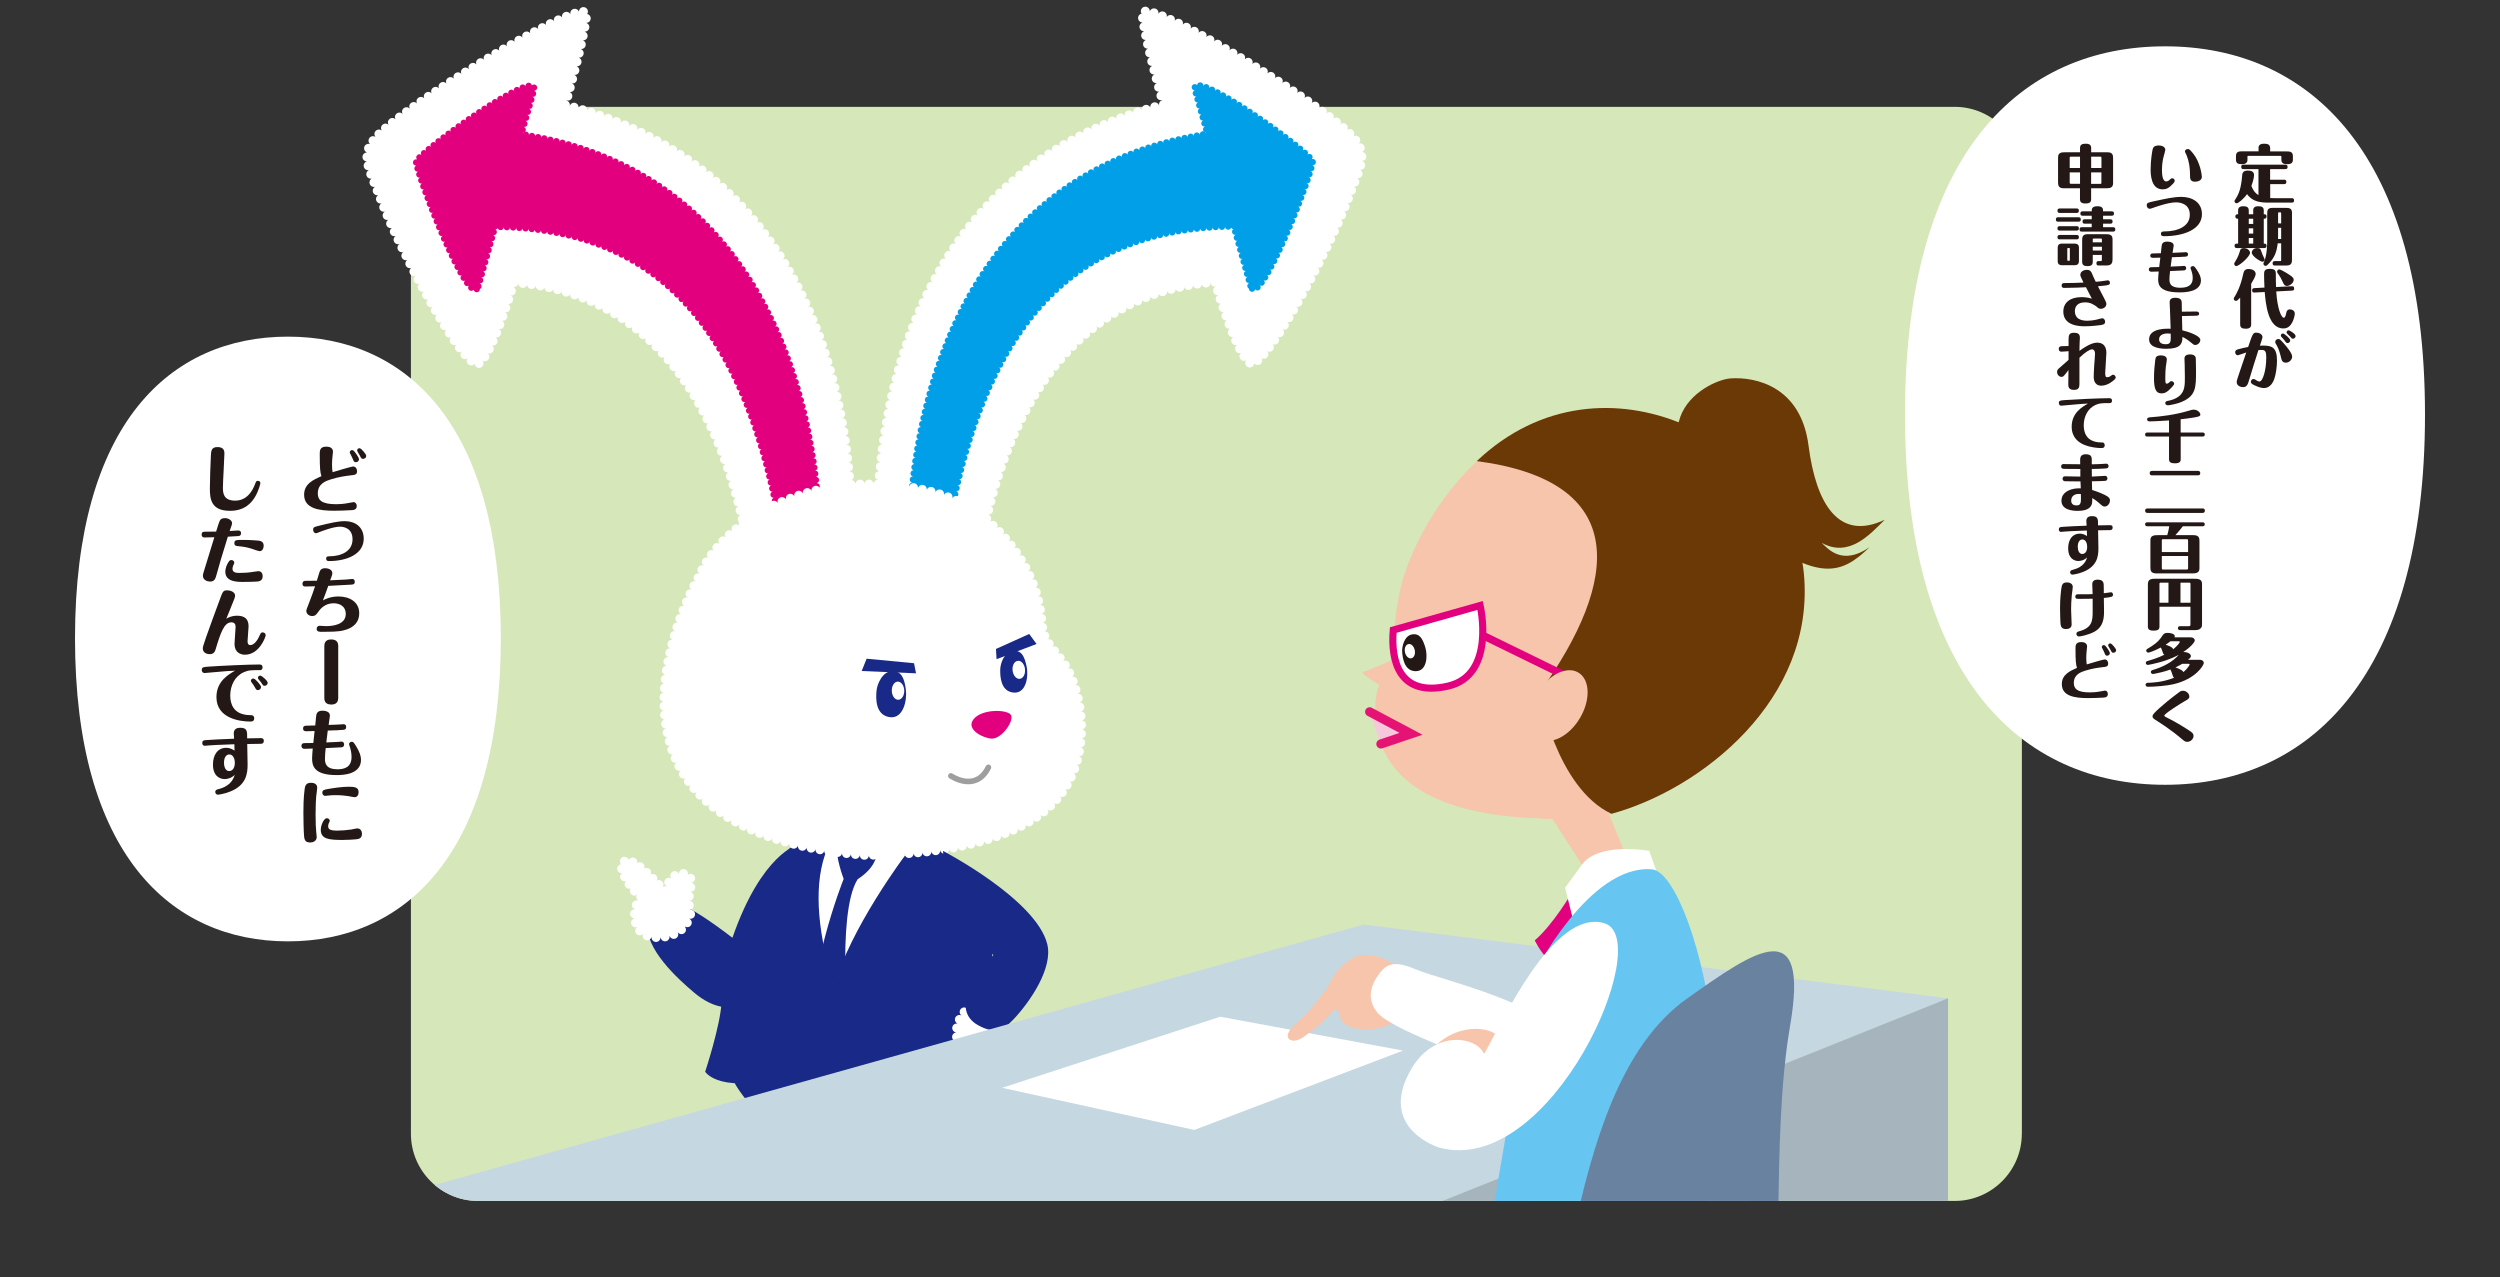 <?xml version="1.0" encoding="utf-8"?>
<!-- Generator: Adobe Illustrator 27.5.0, SVG Export Plug-In . SVG Version: 6.00 Build 0)  -->
<svg version="1.1" id="レイヤー_1" xmlns="http://www.w3.org/2000/svg" xmlns:xlink="http://www.w3.org/1999/xlink" x="0px"
	 y="0px" width="552px" height="282px" viewBox="0 0 552 282" style="enable-background:new 0 0 552 282;" xml:space="preserve">
<rect x="0" y="0" width="552" height="282" fill="#333333" stroke="none"/>
<style type="text/css">
	.st0{fill:#D6E7B9;}
	.st1{fill:#FFFFFF;}
	.st2{clip-path:url(#SVGID_00000080172278736461455140000017109930408488375739_);}
	.st3{fill:none;stroke:#FFFFFF;stroke-width:1.974;stroke-linecap:round;stroke-linejoin:round;}
	.st4{fill:none;stroke:#FFFFFF;stroke-width:1.974;stroke-linecap:round;stroke-linejoin:round;stroke-dasharray:0,1.957;}
	.st5{fill:none;stroke:#FFFFFF;stroke-width:1.974;stroke-linecap:round;stroke-linejoin:round;stroke-dasharray:0,1.961;}
	.st6{fill:none;stroke:#FFFFFF;stroke-width:1.974;stroke-linecap:round;stroke-linejoin:round;stroke-dasharray:0,1.98;}
	.st7{fill:none;stroke:#FFFFFF;stroke-width:1.986;stroke-linecap:round;stroke-linejoin:round;stroke-dasharray:0,1.972;}
	.st8{fill:#3E3A39;}
	.st9{fill:#182987;}
	.st10{fill:#FFFFFF;stroke:#182987;stroke-width:0.364;stroke-miterlimit:10;}
	.st11{clip-path:url(#SVGID_00000171708618804739718250000011074793310995765418_);fill:#182987;}
	.st12{fill:none;stroke:#FFFFFF;stroke-width:1.974;stroke-linecap:round;stroke-linejoin:round;stroke-dasharray:0,1.917;}
	.st13{fill:none;stroke:#FFFFFF;stroke-width:1.974;stroke-linecap:round;stroke-linejoin:round;stroke-dasharray:0,2.009;}
	.st14{fill:#009FE8;}
	
		.st15{fill:none;stroke:#009FE8;stroke-width:1.381;stroke-linecap:round;stroke-linejoin:round;stroke-miterlimit:10;stroke-dasharray:0,1.381;}
	.st16{fill:none;stroke:#FFFFFF;stroke-width:1.974;stroke-linecap:round;stroke-linejoin:round;stroke-dasharray:0,1.98;}
	.st17{fill:#E3007F;}
	
		.st18{fill:none;stroke:#E3007F;stroke-width:1.381;stroke-linecap:round;stroke-linejoin:round;stroke-miterlimit:10;stroke-dasharray:0,1.381;}
	.st19{fill:none;stroke:#FFFFFF;stroke-width:1.974;stroke-linecap:round;stroke-linejoin:round;stroke-dasharray:0,1.98;}
	.st20{fill:none;stroke:#FFFFFF;stroke-width:1.974;stroke-linecap:round;stroke-linejoin:round;stroke-dasharray:0,1.974;}
	.st21{fill:none;stroke:#9E9E9F;stroke-width:1.241;stroke-linecap:round;stroke-linejoin:round;stroke-miterlimit:10;}
	.st22{clip-path:url(#SVGID_00000039128364167134226040000013362133985339640976_);}
	.st23{fill:#C5D7E0;}
	.st24{fill:#F7C5AB;}
	.st25{fill:#A6B5BD;}
	.st26{fill:#6A3906;}
	.st27{fill:#FFFFFF;stroke:#E3007F;stroke-width:1.565;stroke-miterlimit:10;}
	.st28{fill:#231815;}
	.st29{fill:#F6C8DD;stroke:#E51373;stroke-width:2.016;stroke-linecap:round;stroke-miterlimit:10;}
	.st30{fill:none;stroke:#E3007F;stroke-width:1.68;stroke-miterlimit:10;}
	.st31{fill:#66C6F1;}
	.st32{fill:#6982A0;}
</style>
<g>
	<path class="st0" d="M446.42,250.34c0,8.16-6.67,14.83-14.83,14.83H105.56c-8.16,0-14.83-6.67-14.83-14.83V38.42
		c0-8.15,6.67-14.83,14.83-14.83h326.04c8.16,0,14.83,6.67,14.83,14.83V250.34z"/>
	<path class="st1" d="M110.58,140.93c0,47.49-21.05,66.92-47.01,66.92c-25.96,0-47.01-19.43-47.01-66.92s21.05-66.6,47.01-66.6
		C89.54,74.33,110.58,93.44,110.58,140.93z"/>
	<g>
		<defs>
			<rect id="SVGID_1_" x="48.64" y="-14.14" width="256.87" height="278.31"/>
		</defs>
		<clipPath id="SVGID_00000160906984446249538070000003036650579516322180_">
			<use xlink:href="#SVGID_1_"  style="overflow:visible;"/>
		</clipPath>
		<g style="clip-path:url(#SVGID_00000160906984446249538070000003036650579516322180_);">
			<g>
				<path class="st1" d="M214.48,141.63c0,0-0.55-75.33,53.77-79.34c0,0,4.6,15.84,7.72,17.88c3.12,2.04,17.38-24.76,21.49-35.67
					c3.3-8.76,5.44-10.85-0.43-15.96c-10.47-9.11-44.91-29.74-44.83-25.53c0.08,4.21,4.68,20.04,4.68,20.04
					c-76.92,19.75-62.2,113.56-62.2,113.56"/>
				<g>
					<line class="st3" x1="214.48" y1="141.63" x2="214.48" y2="141.63"/>
					<path class="st4" d="M214.51,139.68c0.36-11.77,4.57-72.93,52.75-77.3"/>
					<line class="st3" x1="268.25" y1="62.3" x2="268.25" y2="62.3"/>
					<path class="st5" d="M268.82,64.17c1.33,4.25,4.7,14.4,7.15,16.01c3.12,2.04,17.38-24.76,21.49-35.67
						c3.3-8.76,5.44-10.85-0.43-15.96c-10.47-9.11-44.91-29.74-44.83-25.53c0.07,3.59,3.43,15.64,4.41,19.1"/>
					<line class="st3" x1="256.89" y1="23.07" x2="256.89" y2="23.07"/>
					<path class="st6" d="M254.97,23.58c-70.24,19.54-61.72,102.15-60.43,112.07"/>
					<line class="st3" x1="194.68" y1="136.63" x2="194.68" y2="136.63"/>
				</g>
			</g>
			<g>
				<path class="st1" d="M217.75,243.92c0.05,2.99-2.83,5.45-6.42,5.51c-3.59,0.06-6.55-2.32-6.59-5.3
					c-0.04-2.98,2.83-5.45,6.42-5.5C214.75,238.56,217.7,240.94,217.75,243.92z"/>
				<path class="st7" d="M217.75,243.92c0.05,2.99-2.83,5.45-6.42,5.51c-3.59,0.06-6.55-2.32-6.59-5.3
					c-0.04-2.98,2.83-5.45,6.42-5.5C214.75,238.56,217.7,240.94,217.75,243.92z"/>
			</g>
			<path class="st8" d="M183.79,264.63l4.43,1.4c0,0,0.97,3.35,0,3.96c-0.97,0.62-5.5,0.38-6.06,0c-0.56-0.37,0-1.17,0-1.17
				s-1.22,0.98-3.5,1.41c-2.27,0.43-7.13,0.12-8.39,0c-2.7-0.37-5.92-2.92-3.13-6.83c2.48-3.47,7.39-1.06,10.45,1.59
				c1.4,1.21,3.81,0.91,3.81,0.91L183.79,264.63z"/>
			<path class="st8" d="M195.18,264.63l-4.43,1.4c0,0-0.97,3.35,0,3.96c0.97,0.62,5.5,0.38,6.06,0c0.56-0.37,0-1.17,0-1.17
				s1.22,0.98,3.5,1.41c2.28,0.43,7.13,0.12,8.39,0c2.69-0.37,5.92-2.92,3.13-6.83c-2.48-3.47-7.39-1.06-10.45,1.59
				c-1.4,1.21-3.81,0.91-3.81,0.91L195.18,264.63z"/>
			<path class="st9" d="M161.41,236.53c0,0-1.49,2.75,13.28,16.88c5.12,5.83,5.12,11.86,5.88,12.54c0.54,0.49,7,0.62,7.68,0
				c0.68-0.62,0.92-9.21,0.89-11.32c0.45,0.21,1.09,0.12,1.45,0.03c-0.16,1.8-0.71,10.18,0,11.11c0.71,0.93,6.83,0.56,7.4,0
				c0.57-0.56,1.38-9.74,7.4-13.84c3.32-2.53,12.52-10.43,13.17-16.64L161.41,236.53z"/>
			<path class="st9" d="M174.27,187.41c0,0-13.03,15.15-14.94,33.73c-0.22,5.21-3.63,15.5-3.63,15.5s3.35,5.46,19.21,0.45
				c14.22,6.1,37.44,6.22,49.33,0c-3.28-7.2-4.4-12.59-4.65-17.34c-0.41-7.98,0.35-22.39-13.24-33.54
				C190.2,172.94,174.27,187.41,174.27,187.41z"/>
			<path class="st10" d="M200.18,188.72c0,0-12.42,16.43-15.98,29.53c-3.69-11.3-4.81-21.81-2.26-29.45
				C184.48,181.16,200.18,188.72,200.18,188.72z"/>
			<g>
				<defs>
					<path id="SVGID_00000142134393424917120570000011146038350875305636_" d="M200.18,188.72c0,0-12.42,16.43-15.98,29.53
						c-3.69-11.3-4.81-21.81-2.26-29.45C184.48,181.16,200.18,188.72,200.18,188.72z"/>
				</defs>
				<clipPath id="SVGID_00000116936459863810736600000006332989607620013472_">
					<use xlink:href="#SVGID_00000142134393424917120570000011146038350875305636_"  style="overflow:visible;"/>
				</clipPath>
				<path style="clip-path:url(#SVGID_00000116936459863810736600000006332989607620013472_);fill:#182987;" d="M184.95,186.85
					c-0.67,1.88,1.33,7.22,1.33,7.22s-8.97,22.35-6.65,37.42c2.01,4.82,2.01,4.82,2.01,4.82l5.92-6.48c0,0-3.03-28.01,1.8-35.68
					c5.45-3.59,4.06-7.08,4.06-7.08L184.95,186.85z"/>
			</g>
			<path class="st9" d="M176.18,186.48c0,0-8,1.96-14.46,20.58c-4.94-3.78-9.16-6.59-11.52-7.28c-2.84-0.83-6.71-0.34-7.22,4.09
				c-0.65,5.6,6.66,12.26,10.36,15.36c8.38,7.02,14.19,0.34,14.19,0.34L176.18,186.48z"/>
			<g>
				<path class="st1" d="M152.51,201.77c0,0-0.74-2.72-0.1-5.29c0.65-2.57-0.05-3.8-2.18-3.57c-2.14,0.23-2.93,2.52-3.37,3.76
					c-3.64-3.55-7.02-7.56-9.1-6.46c-2.08,1.1,2,6.84,3.7,7.85c-2.11,2.51-2.39,8.96,3.62,8.96
					C151.84,207.01,152.51,201.77,152.51,201.77z"/>
				<g>
					<line class="st3" x1="146.86" y1="196.67" x2="146.86" y2="196.67"/>
					<path class="st12" d="M145.5,195.31c-3.11-3.13-5.91-6.07-7.73-5.1c-1.81,0.96,1.06,5.45,2.95,7.25"/>
					<line class="st3" x1="141.47" y1="198.06" x2="141.47" y2="198.06"/>
					<path class="st13" d="M140.5,199.81c-1.03,2.94-0.31,7.2,4.58,7.2c6.75,0,7.42-5.25,7.42-5.25s-0.74-2.72-0.1-5.29
						c0.65-2.57-0.05-3.8-2.18-3.57c-1.67,0.18-2.51,1.61-3.01,2.82"/>
				</g>
			</g>
			<g>
				<g>
					<g>
						<g>
							<path class="st14" d="M200.75,121.05c0,0-3.34-79.77,64.33-91.27c24.65-6.18,23.18,19.91,6.6,20.23
								c-32.61,0.63-54.94,18.83-62.97,70.96c0,0-2.9,4.16-5.01,3.48C201.73,123.89,200.75,121.05,200.75,121.05z"/>
							<path class="st15" d="M200.75,121.05c0,0-3.34-79.77,64.33-91.27c24.65-6.18,23.18,19.91,6.6,20.23
								c-32.61,0.63-54.94,18.83-62.97,70.96c0,0-2.9,4.16-5.01,3.48C201.73,123.89,200.75,121.05,200.75,121.05z"/>
						</g>
						<g>
							<path class="st14" d="M276.09,63.12c0,0-8.5-30.26-12.23-43.11c-1.79-6.17,25.79,13.77,26.01,15.62
								C290.08,37.47,278.06,69.18,276.09,63.12z"/>
							<path class="st15" d="M276.09,63.12c0,0-8.5-30.26-12.23-43.11c-1.79-6.17,25.79,13.77,26.01,15.62
								C290.08,37.47,278.06,69.18,276.09,63.12z"/>
						</g>
					</g>
				</g>
			</g>
			<g>
				<path class="st1" d="M167.24,141.73c0,0,0.55-75.33-53.77-79.34c0,0-4.6,15.84-7.72,17.88c-3.12,2.04-17.38-24.76-21.49-35.67
					c-3.3-8.75-5.44-10.85,0.43-15.96c10.47-9.11,44.91-29.74,44.83-25.53c-0.08,4.21-4.68,20.04-4.68,20.04
					c76.92,19.75,62.2,113.56,62.2,113.56"/>
				<g>
					<line class="st3" x1="167.24" y1="141.73" x2="167.24" y2="141.73"/>
					<path class="st4" d="M167.21,139.78c-0.36-11.77-4.57-72.93-52.75-77.31"/>
					<line class="st3" x1="113.48" y1="62.39" x2="113.48" y2="62.39"/>
					<path class="st5" d="M112.91,64.26c-1.33,4.25-4.7,14.4-7.16,16.01c-3.12,2.04-17.38-24.76-21.49-35.67
						c-3.3-8.75-5.44-10.85,0.43-15.96c10.47-9.11,44.91-29.74,44.83-25.53c-0.07,3.59-3.43,15.64-4.41,19.1"/>
					<line class="st3" x1="124.84" y1="23.16" x2="124.84" y2="23.16"/>
					<path class="st16" d="M126.75,23.67c70.24,19.54,61.71,102.15,60.43,112.07"/>
					<line class="st3" x1="187.04" y1="136.72" x2="187.04" y2="136.72"/>
				</g>
			</g>
			<g>
				<g>
					<g>
						<g>
							<path class="st17" d="M180.98,121.14c0,0,3.34-79.77-64.34-91.27c-24.65-6.18-23.18,19.91-6.6,20.23
								c32.61,0.63,54.94,18.82,62.97,70.96c0,0,2.89,4.17,5.01,3.48C180,123.98,180.98,121.14,180.98,121.14z"/>
							<path class="st18" d="M180.98,121.14c0,0,3.34-79.77-64.34-91.27c-24.65-6.18-23.18,19.91-6.6,20.23
								c32.61,0.63,54.94,18.82,62.97,70.96c0,0,2.89,4.17,5.01,3.48C180,123.98,180.98,121.14,180.98,121.14z"/>
						</g>
						<g>
							<path class="st17" d="M105.64,63.21c0,0,8.5-30.26,12.23-43.12c1.79-6.17-25.79,13.77-26.01,15.62
								C91.64,37.56,103.67,69.27,105.64,63.21z"/>
							<path class="st18" d="M105.64,63.21c0,0,8.5-30.26,12.23-43.12c1.79-6.17-25.79,13.77-26.01,15.62
								C91.64,37.56,103.67,69.27,105.64,63.21z"/>
						</g>
					</g>
				</g>
			</g>
			<g>
				<path class="st1" d="M216.74,222.06c0,0,7.54,3.22,1.04,6.43c0,0,3.72-1.27,4.04,0.55c0.46,2.63-3.28,6.88-8.99,2.59
					C208.59,228.45,213.21,220.32,216.74,222.06z"/>
				<g>
					<line class="st3" x1="217.78" y1="228.49" x2="217.78" y2="228.49"/>
					<path class="st19" d="M219.72,228.08c0.96-0.08,1.94,0.06,2.1,0.96c0.46,2.63-3.28,6.88-8.99,2.59
						c-4.24-3.19,0.38-11.31,3.91-9.57c0,0,6.81,2.9,1.91,5.95"/>
				</g>
			</g>
			<g>
				<path class="st1" d="M190.86,188.84c20.56,0,33.66-4.41,40.26-10.09c11.12-9.55,8.1-26.33,3.77-32.39
					c-2.33-3.26-3.72-4.32-4.42-6.56c-0.8-2.59,0.15-8.9-6.14-18.01c-8.76-12.26-20.02-14.92-33.47-14.92
					c-13.45,0-31.16,7.35-36.68,20.64C154.17,127.53,121.85,183.5,190.86,188.84z"/>
				<path class="st20" d="M190.86,188.84c20.56,0,33.66-4.41,40.26-10.09c11.12-9.55,8.1-26.33,3.77-32.39
					c-2.33-3.26-3.72-4.32-4.42-6.56c-0.8-2.59,0.15-8.9-6.14-18.01c-8.76-12.26-20.02-14.92-33.47-14.92
					c-13.45,0-31.16,7.35-36.68,20.64C154.17,127.53,121.85,183.5,190.86,188.84z"/>
			</g>
			<path class="st17" d="M219.03,163.09c-1.67,0-5.9-1.92-4.09-4.26c1.8-2.35,7.46-2.22,8.26-0.98
				C224,159.08,221.27,163.08,219.03,163.09z"/>
			<path class="st9" d="M200.01,152.22c-0.34-2.39-0.9-4.05-3.01-4.03c-2.12,0.01-3.34,2.82-3.47,4.36
				c-0.13,1.54-0.32,5.22,2.8,5.78C199.44,158.88,200.34,154.61,200.01,152.22z"/>
			<path class="st1" d="M199.66,152.46c0.03,1.11-0.55,2.02-1.31,2.05c-0.76,0.03-1.41-0.85-1.44-1.96
				c-0.04-1.11,0.55-2.02,1.31-2.05C198.98,150.48,199.62,151.35,199.66,152.46z"/>
			<path class="st9" d="M226.68,147.16c-0.46-2.15-1.07-3.61-2.98-3.46c-1.92,0.15-2.84,2.77-2.85,4.17
				c-0.02,1.4,0.05,4.75,2.9,5.05C226.6,153.22,227.14,149.3,226.68,147.16z"/>
			<path class="st1" d="M226.32,147.75c0.12,1.1-0.4,2.06-1.16,2.14c-0.76,0.08-1.46-0.75-1.58-1.85c-0.12-1.1,0.4-2.05,1.16-2.13
				C225.5,145.82,226.21,146.65,226.32,147.75z"/>
			<path class="st21" d="M209.96,171.32c0,0,5.47,3.78,8.28-1.89"/>
			<polygon class="st9" points="191.35,145.44 190.26,148.16 202.26,148.67 201.82,146.44 			"/>
			<polygon class="st9" points="227.25,139.98 228.87,142.19 220.04,145.55 219.91,143.29 			"/>
			<path class="st9" d="M208.21,187.88c0,0,20.53,10.68,23.02,20.57c1.31,5.23-3.69,12.64-7.5,16.68c-2.42,2.57-4.43,3.06-7.71,1.27
				c-3.08-1.67-3.49-4.65-1.84-7.73c2.12-3.95,5.16-7.8,5.16-7.8l-9.7-7.82L208.21,187.88z"/>
		</g>
	</g>
	<path class="st1" d="M535.44,91.56c0,58-25.7,81.72-57.41,81.72c-31.71,0-57.41-23.72-57.41-81.72c0-58,25.7-81.33,57.41-81.33
		C509.73,10.22,535.44,33.56,535.44,91.56z"/>
	<g>
		<defs>
			<path id="SVGID_00000114772046229986325060000015877509010809387188_" d="M446.42,250.34c0,8.16-6.67,14.83-14.83,14.83H105.56
				c-8.16,0-14.83-6.67-14.83-14.83V38.42c0-8.15,6.67-14.83,14.83-14.83h326.04c8.16,0,14.83,6.67,14.83,14.83V250.34z"/>
		</defs>
		<clipPath id="SVGID_00000057865958762745400360000016012039891830744462_">
			<use xlink:href="#SVGID_00000114772046229986325060000015877509010809387188_"  style="overflow:visible;"/>
		</clipPath>
		<g style="clip-path:url(#SVGID_00000057865958762745400360000016012039891830744462_);">
			<polygon class="st23" points="301.1,204.13 54.38,273.31 250.24,292.52 430.12,220.43 			"/>
			<polygon class="st1" points="269.42,224.49 221.27,240.19 263.7,249.49 309.8,231.97 			"/>
			<path class="st24" d="M310.3,214.87c0,0-6.83-6.58-12.25-2.92c-4.39,2.96-7.29,8.76-2.53,11.38c0.52,0.29-0.24,2.29,2.19,3.25
				c3.7,1.45,7.53,0.61,11.24-1.35L310.3,214.87z"/>
			<path class="st24" d="M294.16,216.52c0,0-4.06,6.1-7.89,9.36c-3.83,3.26-1.21,4.89,1.28,3.26c2.48-1.63,7.55-5.7,9.31-9.36
				C298.61,216.11,294.16,216.52,294.16,216.52z"/>
			<path class="st1" d="M355.15,200.81c0,0-15.69,13.08-20.49,20.92c-10.03-4.31-18.08-6.01-22.45-7.85
				c-4.87-2.05-6.36-0.54-7.48,0.87c-3.92,4.94-1.45,8.5,0.73,10.03c6.14,4.3,25.28,10.9,25.28,10.9l22.67-15.26L355.15,200.81z"/>
			<path class="st24" d="M329.99,228.2c-2.4-1.77-11.8-2.49-17.06,8.33c-5.26,10.83,1.56,13.7,1.56,13.7s18.79-1.99,18.99-10.35
				C333.67,231.53,332.39,229.97,329.99,228.2z"/>
			<polygon class="st25" points="430.12,227.7 250.24,299.8 250.24,292.52 430.12,220.43 			"/>
			<polygon class="st25" points="430.12,279.71 385.95,279.71 385.95,243.67 430.12,220.43 			"/>
			<path class="st26" d="M382.12,83.55c5.52-0.37,15.51,1.74,17.2,14.82c1.69,13.08,6.74,21.17,16.83,16.39
				c-3.26,3.23-7.86,8.46-13.92,5.1c1.33,1.25,4.48,5.18,10.57,0.96c-6.19,5.97-11.14,7.9-26.71-3.86
				C356.67,94.74,376.6,83.92,382.12,83.55z"/>
			<path class="st24" d="M309.2,130.08c3.35-15.25,24.84-51.16,61.14-36.11c13.87,5.75,21.67,15.61,25.17,24.74
				c7.93,20.69-8.41,44.08-22.54,53.22c-20.36,13.17-42.72,10.41-53.32,0.51C308.06,161.63,305.85,145.33,309.2,130.08z"/>
			<path class="st24" d="M310.35,145.9c0,0-5.92,2.7-6.52,7.94c-0.77,6.74-1.06,27.59,41.7,26.9c32.74-0.53,23.47-23.98,23.47-23.98
				L310.35,145.9z"/>
			<path class="st24" d="M308.75,145.1c0,0-6.6,3.05-7.79,3.25c-1.19,0.2,7.23,5.17,7.23,5.17L308.75,145.1z"/>
			<g>
				<path class="st27" d="M307.63,139.11l19.18-5.42c0,0,3.62,15.36-7.11,17.81C308.97,153.94,307.04,145.97,307.63,139.11z"/>
				<path class="st28" d="M314.69,142.88c-0.58-1.86-1.24-3.09-2.92-2.8c-1.68,0.29-2.27,2.67-2.17,3.91
					c0.1,1.23,0.43,4.18,2.97,4.21C315.12,148.22,315.28,144.73,314.69,142.88z"/>
				<path class="st1" d="M312.38,143.57c0.18,0.87-0.17,1.67-0.77,1.79c-0.6,0.11-1.22-0.49-1.4-1.36
					c-0.17-0.87,0.17-1.67,0.77-1.79C311.58,142.08,312.21,142.7,312.38,143.57z"/>
			</g>
			<polyline class="st29" points="302.42,157.17 311.55,162.03 304.9,164.27 			"/>
			<path class="st26" d="M339.93,152.92c0,0,3.64,20.96,15.87,26.77c19.59-5.31,45.16-25.12,42.49-53.1
				c-2.68-27.98-44.06-51.49-72.22-24.78C359.88,106.25,357.77,128.02,339.93,152.92z"/>
			<line class="st30" x1="327.25" y1="140.22" x2="346.87" y2="149.81"/>
			<path class="st24" d="M348.84,158.57c-2.39,4.02-6.43,6.04-9.01,4.5c-2.58-1.54-2.73-6.05-0.34-10.07
				c2.39-4.02,6.43-6.04,9.01-4.5C351.09,150.04,351.24,154.55,348.84,158.57z"/>
			<polygon class="st24" points="340.58,177.38 349.29,190.92 359.44,189.95 355.09,179.31 			"/>
			<path class="st17" d="M347.01,197.18c0,0-4.07,6.97-8.14,10.46c1.74,3.49,3.78,4.94,3.78,4.94l5.81-12.5L347.01,197.18z"/>
			<path class="st1" d="M364.16,187.88c0,0-11.15-2.06-14.87,3.04c-3.72,5.1-3.72,5.1-3.72,5.1l2.33,9.3l19.76-7.56L364.16,187.88z"
				/>
			<path class="st31" d="M338.59,215.2c0,0,12.2-24.41,26.15-23.25c9.92,0.83,26.73,68.58,0,98.8
				c-26.73,30.22-38.94-1.16-38.94-1.16L338.59,215.2z"/>
			<path class="st32" d="M307.2,301.5c0,0,35.74-8.72,40.1-28.77c4.36-20.05,10.46-41.85,25.28-52.31
				c14.82-10.46,27.03-19.18,22.67,6.1c-4.36,25.28-0.87,61.03-5.23,71.49C385.66,308.48,307.2,301.5,307.2,301.5z"/>
			<path class="st1" d="M327.69,232.7c3.71-6.32,15.26-32.33,26.59-28.84c11.33,3.49-11.68,56.07-36.47,49.55
				c0,0-14.05-4.29-6.07-17.58C316.79,227.4,325.95,228.78,327.69,232.7z"/>
		</g>
	</g>
	<g>
		<path class="st28" d="M504.33,39.67c0.3,0,0.5,0.11,0.5,0.47c0,0.36-0.15,0.51-0.5,0.51h-3.07v3.08c0.32,0.03,0.48,0.03,0.99,0.03
			h3.78c0.3,0,0.5,0.11,0.5,0.48c0,0.36-0.15,0.5-0.5,0.5h-5.07c-1.77,0-3.59-0.15-4.81-1.88c-0.77,1.1-1.97,2.03-2.28,2.03
			c-0.26,0-0.5-0.21-0.5-0.48c0-0.12,0.12-0.29,0.26-0.51c0.69-1.04,1.21-2.29,1.44-5.16c0.03-0.37,0.08-1.08,1.24-1.08
			c0.79,0,1.38,0.23,1.38,1.01c0,0.65-0.33,1.71-0.58,2.38c0.51,1.33,1.15,1.8,1.56,2.02v-5.73h-3.31c-0.22,0-0.5-0.04-0.5-0.48
			c0-0.33,0.12-0.5,0.5-0.5h9.24c0.29,0,0.5,0.11,0.5,0.48c0,0.36-0.15,0.5-0.5,0.5h-3.36v2.35H504.33z M498.67,32.71
			c0-0.64,0.35-0.98,1.27-0.98c0.77,0,1.31,0.19,1.31,0.98v0.72h3.54c0.69,0,1.48,0,1.48,1.01v0.84c0,0.62-0.32,0.97-1.24,0.97
			c-0.79,0-1.3-0.19-1.3-0.97v-0.61c0-0.24-0.06-0.26-0.26-0.26h-6.97c-0.24,0-0.26,0.04-0.26,0.26v0.61c0,0.58-0.29,0.97-1.26,0.97
			c-0.83,0-1.28-0.22-1.28-0.97v-0.53c0-0.66,0-1.33,1.12-1.33h3.87V32.71z"/>
		<path class="st28" d="M493.31,58.25c0-0.14,0.03-0.17,0.19-0.44c0.7-1.1,0.92-1.86,1.1-2.47c0.08-0.26,0.21-0.55,0.8-0.55
			c0.95,0,1.41,0.62,1.41,1.02c0,0.86-2.42,2.94-3.05,2.94C493.6,58.75,493.31,58.58,493.31,58.25z M497.51,47.31v-0.86
			c0-0.58,0.29-0.91,1.13-0.91c0.72,0,1.2,0.18,1.2,0.91v0.86c0.3,0,0.61,0,0.61,0.48c0,0.5-0.29,0.5-0.61,0.5v5.5
			c0.3,0,0.61,0,0.61,0.48c0,0.34-0.15,0.5-0.5,0.5h-6.06c-0.22,0-0.5-0.06-0.5-0.48c0-0.33,0.12-0.5,0.5-0.5h0.29v-5.5
			c-0.3,0-0.61,0-0.61-0.48c0-0.5,0.3-0.5,0.61-0.5v-0.86c0-0.58,0.3-0.91,1.15-0.91c0.7,0,1.2,0.18,1.2,0.91v0.86H497.51z
			 M496.53,48.29v1.15h0.98v-1.15H496.53z M497.51,50.41h-0.98v1.17h0.98V50.41z M497.51,53.79v-1.24h-0.98v1.24H497.51z
			 M499.54,57.79c-0.37,0-2.35-1.2-2.35-2.02c0-0.41,0.39-0.99,1.2-0.99c0.66,0,0.75,0.25,0.9,0.69c0.21,0.62,0.25,0.72,0.66,1.59
			c0.01,0.03,0.07,0.12,0.07,0.19C500.02,57.79,499.58,57.79,499.54,57.79z M502.92,53.73c-0.23,1.95-0.73,3.29-2.22,4.72
			c-0.17,0.17-0.25,0.25-0.44,0.25c-0.28,0-0.5-0.21-0.5-0.48c0-0.11,0.01-0.14,0.14-0.41c0.66-1.49,0.7-3.7,0.7-4.99v-5.58
			c0-0.66,0-1.34,1.12-1.34h2.87c0.69,0,1.48,0,1.48,1.01v10.26c0,0.73,0,1.46-1.24,1.46h-2.54c-0.22,0-0.5-0.04-0.5-0.48
			c0-0.33,0.14-0.5,0.5-0.5h1.13c0.24,0,0.26-0.04,0.26-0.26v-3.66H502.92z M503.68,52.77v-2.47h-0.68v1.6c0,0.46,0,0.57-0.01,0.87
			H503.68z M503.68,49.33v-2.17c0-0.28-0.04-0.28-0.46-0.28c-0.22,0-0.22,0.12-0.22,0.28v2.17H503.68z"/>
		<path class="st28" d="M497.06,71.64c0,0.62-0.33,0.94-1.19,0.94c-0.75,0-1.24-0.18-1.24-0.94v-5.91c-0.62,0.63-0.69,0.7-0.94,0.7
			c-0.28,0-0.47-0.22-0.47-0.47c0-0.15,0.01-0.19,0.25-0.55c0.26-0.43,1.19-1.92,1.84-4.93c0.12-0.57,0.3-1.09,1.21-1.09
			c0.66,0,1.53,0.32,1.53,1.08c0,0.26-0.06,0.66-0.99,2.18V71.64z M497.79,64.59c-0.18,0.01-0.52,0.01-0.52-0.5
			c0-0.22,0.05-0.44,0.47-0.47l2.25-0.12c-0.08-1.42-0.08-2.83-0.08-2.91c0-0.59,0-1.23,1.26-1.23c1.12,0,1.33,0.41,1.33,1.05
			c0,0.99,0.01,1.97,0.05,2.97l3.49-0.18c0.21-0.01,0.51,0.01,0.51,0.5c0,0.26-0.07,0.46-0.47,0.47l-3.48,0.18
			c0.22,3.85,1.15,5.81,1.64,5.81c0.33,0,0.44-0.46,0.57-1.09c0.1-0.44,0.28-0.76,0.8-0.76c0.37,0,1.08,0.21,1.08,0.94
			c0,0.46-0.25,1.19-0.33,1.42c-0.65,1.68-1.56,1.85-2.22,1.85c-3.44,0-3.89-5.72-4.09-8.04L497.79,64.59z M503.27,59.48
			c0.26,0,1.49,0.69,2.28,1.23c0.58,0.39,0.9,0.65,0.9,1.06c0,0.77-0.95,1.37-1.45,1.37c-0.58,0-0.75-0.39-0.86-0.65
			c-0.3-0.7-0.73-1.5-1.22-2.15c-0.05-0.07-0.14-0.19-0.14-0.34C502.79,59.66,503.04,59.48,503.27,59.48z"/>
		<path class="st28" d="M499.8,76.31c1.85,0,2.96,0.44,2.96,3.3c0,1.41-0.25,3.11-0.61,4.1c-0.14,0.37-0.73,1.97-2.25,1.97
			c-0.39,0-1.02-0.08-2.14-0.62c-0.69-0.33-0.77-0.54-0.77-0.77c0-0.37,0.32-0.61,0.58-0.61c0.18,0,0.3,0.08,0.47,0.19
			c0.11,0.07,0.57,0.37,0.84,0.37c0.76,0,1.51-2.55,1.51-5.25c0-1.08-0.08-1.73-0.98-1.73c-0.08,0-0.55,0.01-0.75,0.04
			c-0.7,2.17-1.38,4.35-2.04,6.55c-0.3,1.04-0.5,1.63-1.37,1.63c-0.32,0-1.39-0.17-1.39-1.12c0-0.34,0.06-0.5,2.11-6.53
			c-0.39,0.12-1.19,0.39-1.48,0.5c-0.14,0.05-0.25,0.11-0.37,0.11c-0.39,0-0.59-0.35-0.59-0.64c0-0.48,0.37-0.59,0.55-0.65
			c0.83-0.24,1.45-0.37,2.31-0.54c1.02-3,1.08-3.16,1.84-3.16c0.55,0,1.33,0.34,1.33,0.98c0,0.21-0.44,1.5-0.57,1.89
			C499.49,76.31,499.62,76.31,499.8,76.31z M504.15,75.7c0.84,0.95,1.96,2.29,1.96,3.05c0,0.63-0.61,1.33-1.42,1.33
			c-0.52,0-0.83-0.3-0.94-0.76c-0.32-1.26-0.55-2.21-1.06-3.09c-0.29-0.48-0.32-0.54-0.32-0.73c0-0.37,0.32-0.65,0.7-0.65
			C503.32,74.85,503.46,74.93,504.15,75.7z M505.69,75.16c0,0.3-0.28,0.59-0.59,0.59c-0.25,0-0.32-0.08-0.62-0.51
			c-0.22-0.3-0.32-0.41-0.75-0.87c-0.04-0.05-0.12-0.14-0.12-0.29c0-0.33,0.25-0.44,0.51-0.44
			C504.33,73.64,505.69,74.71,505.69,75.16z M506.87,74.21c0,0.28-0.26,0.58-0.59,0.58c-0.22,0-0.28-0.05-0.59-0.44
			c-0.12-0.15-0.26-0.29-0.66-0.66c-0.06-0.05-0.15-0.15-0.15-0.32c0-0.19,0.14-0.44,0.5-0.44
			C505.51,72.93,506.87,73.7,506.87,74.21z"/>
		<path class="st28" d="M479.75,40.62c-0.84,0.91-1.45,1.19-2.24,1.19c-2.64,0-2.65-3.48-2.65-4.46c0-2.01,0.36-4,0.41-4.22
			c0.08-0.39,0.21-1.01,1.34-1.01c0.91,0,1.49,0.39,1.49,0.97c0,0.15-0.26,1.11-0.35,1.39c-0.28,0.98-0.39,2.15-0.39,3.08
			c0,0.9,0.1,2.5,0.94,2.5c0.41,0,0.72-0.31,0.84-0.44c0.15-0.15,0.28-0.26,0.48-0.26c0.33,0,0.55,0.27,0.55,0.54
			C480.19,40.05,480.16,40.17,479.75,40.62z M484.2,33.83c1.57,1.89,1.97,4.73,1.97,5.22c0,1.04-1.42,1.07-1.48,1.07
			c-1.13,0-1.13-0.71-1.13-1.45c0-1.47-0.18-2.92-0.72-4.29c-0.06-0.16-0.41-0.81-0.41-0.96c0-0.27,0.29-0.51,0.68-0.51
			C483.31,32.91,483.44,32.92,484.2,33.83z"/>
		<path class="st28" d="M477.88,51.1c2.9,0,5.63-1.07,5.63-3.68c0-2.6-2.46-2.74-3.04-2.74c-1.77,0-4.82,1.12-5.07,1.21
			c-0.3,0.11-0.58,0.21-0.7,0.21c-0.51,0-0.7-0.46-0.7-0.77c0-0.53,0.3-0.61,1.46-0.86c2.78-0.61,4.54-1,6.17-1
			c2.4,0,4.56,1.19,4.56,3.82c0,3.45-4.2,4.86-8.33,4.86c-0.26,0-0.73,0-0.73-0.52C477.14,51.1,477.61,51.1,477.88,51.1z"/>
		<path class="st28" d="M482.35,55.7c0.04,0,0.21-0.02,0.29-0.02c0.11,0,0.47,0.06,0.47,0.46c0,0.24-0.06,0.49-0.47,0.52
			c-0.55,0.06-1.93,0.1-3.08,0.14c-0.11,0.76-0.14,1.03-0.28,2.06c1.59-0.06,1.77-0.06,2.15-0.09c0.12-0.01,0.72-0.06,0.8-0.06
			c0.17,0,0.48,0.11,0.48,0.49c0,0.12-0.01,0.46-0.51,0.51c-0.3,0.02-2.54,0.11-3.05,0.14c-0.07,0.62-0.14,1.32-0.14,1.87
			c0,0.93,0.33,1.82,2.42,1.82c2.39,0,2.72-1.21,2.72-2.16c0-0.25-0.01-0.76-0.25-1.49c-0.03-0.11-0.24-0.6-0.24-0.7
			c0-0.2,0.19-0.43,0.53-0.43c0.26,0,0.36,0.1,0.72,0.6c0.81,1.14,1.06,1.93,1.06,2.54c0,2.6-3.59,2.66-4.71,2.66
			c-4.46,0-4.74-1.68-4.74-2.92c0-0.43,0.07-1.06,0.12-1.69c-0.24,0.01-1.39,0.05-1.6,0.05c-0.36,0-0.58-0.19-0.58-0.5
			c0-0.5,0.44-0.5,0.62-0.5c0.1,0,1.45-0.03,1.67-0.03c0.04-0.32,0.21-1.78,0.25-2.08c-0.25,0-1.31,0.04-1.53,0.04
			c-0.25,0-0.69,0-0.69-0.47c0-0.5,0.41-0.5,0.7-0.5c0.26,0,1.41-0.02,1.64-0.04c0.03-0.22,0.12-1.24,0.15-1.46
			c0.07-0.53,0.14-1.11,1.26-1.11c0.1,0,0.7,0,1.1,0.26c0.29,0.2,0.32,0.49,0.32,0.65c0,0.08-0.21,1.26-0.25,1.57
			C480.58,55.79,481.46,55.75,482.35,55.7z"/>
		<path class="st28" d="M484.96,68.78c0.4,0,0.61,0.19,0.61,0.48c0,0.41-0.37,0.44-0.64,0.45c-0.43,0.02-0.55,0.02-3.15,0.07
			c0,0.31,0.06,2.85,0.07,3.15c1.37,0.32,3.98,1.19,3.98,2.13c0,0.55-0.52,1.11-1.13,1.11c-0.29,0-0.4-0.09-1.34-0.87
			c-0.14-0.11-0.65-0.52-1.48-0.91c0.04,1.57-0.52,2.62-3.55,2.62c-1.06,0-3.81-0.12-3.81-2.08c0-2.55,4.03-2.38,4.76-2.34
			c-0.01-0.4-0.08-2.28-0.15-4.22c-0.01-0.25-0.07-1.46-0.07-1.55c0-0.37,0-1.07,1.22-1.07c1.41,0,1.44,0.67,1.45,1.18
			c0.01,0.3,0.03,1.74,0.03,1.89C482.26,68.83,484.5,68.78,484.96,68.78z M478.64,73.63c-0.29,0-1.91,0-1.91,1.32
			c0,0.9,0.86,1.06,1.46,1.06c1.16,0,1.15-0.62,1.1-2.34C479.07,73.66,478.87,73.63,478.64,73.63z"/>
		<path class="st28" d="M478.44,79.38c0,0.25-0.19,1.31-0.22,1.52c-0.08,0.8-0.12,1.52-0.12,2.49c0,0.24,0,0.76,0.03,0.96
			c0.01,0.12,0.05,0.36,0.3,0.36c0.26,0,0.46-0.2,0.52-0.26c0.24-0.24,0.29-0.29,0.48-0.29c0.32,0,0.62,0.25,0.62,0.55
			c0,0.14-0.01,0.25-0.62,0.91c-0.98,1.06-1.56,1.24-2.15,1.24c-1.3,0-1.68-1.04-1.68-3.46c0-1.48,0.17-3.01,0.28-3.93
			c0.07-0.54,0.19-1,1.26-1C477.32,78.47,478.44,78.47,478.44,79.38z M484.84,79.26c0.01,0.54,0.04,1.37,0.04,2.67
			c0,3.56,0,5.4-3.02,6.74c-1.34,0.6-3.01,0.82-3.19,0.82c-0.39,0-0.58-0.25-0.58-0.5c0-0.37,0.32-0.43,0.68-0.5
			c0.08-0.01,1.57-0.29,2.49-1.11c1.16-1.04,1.16-2.41,1.16-4.09c0-0.93-0.01-1.78-0.04-2.69c0-0.21-0.05-1.17-0.05-1.37
			c0-0.31,0.03-0.98,1.27-0.98C484.82,78.27,484.83,79,484.84,79.26z"/>
		<path class="st28" d="M481.5,95.5h4.81c0.12,0,0.51,0,0.51,0.44c0,0.45-0.37,0.45-0.51,0.45h-4.81v5.04c0,0.53-0.3,0.87-1.27,0.87
			c-0.81,0-1.31-0.19-1.31-0.87v-5.04h-4.78c-0.14,0-0.5,0-0.5-0.44c0-0.37,0.24-0.45,0.5-0.45h4.78v-2.67
			c-1.42,0.09-3.49,0.22-4.27,0.22c-0.5,0-0.57-0.32-0.57-0.45c0-0.41,0.39-0.44,0.66-0.46c2.33-0.16,5.63-0.57,8.42-1.42
			c0.83-0.25,0.93-0.27,1.2-0.27c0.92,0,1.48,0.7,1.48,1.08c0,0.41-0.46,0.48-1.51,0.67c-0.9,0.15-2.17,0.31-2.84,0.37V95.5z"/>
		<path class="st28" d="M486.31,112.26c0.28,0,0.53,0.1,0.53,0.5c0,0.4-0.28,0.49-0.53,0.49h-12.14c-0.24,0-0.53-0.08-0.53-0.5
			c0-0.38,0.26-0.48,0.53-0.48H486.31z M485.3,103.97c0.26,0,0.52,0.1,0.52,0.5c0,0.41-0.28,0.49-0.52,0.49h-10.12
			c-0.24,0-0.53-0.06-0.53-0.49c0-0.4,0.26-0.5,0.53-0.5H485.3z"/>
		<path class="st28" d="M481.97,116.2c-0.19,0.25-0.97,1.24-1.64,1.96h3.96c1.35,0,1.35,0.73,1.35,1.44v5.92
			c0,1.08-0.94,1.09-1.77,1.09h-7.72c-1.34,0-1.34-0.73-1.34-1.44v-5.92c0-1.09,0.94-1.09,1.77-1.09h1.95
			c0.19-0.61,0.37-1.44,0.44-1.96h-4.82c-0.21,0-0.51-0.04-0.51-0.44c0-0.43,0.37-0.43,0.51-0.43h12.15c0.18,0,0.51,0.02,0.51,0.43
			c0,0.44-0.37,0.44-0.51,0.44H481.97z M477.33,121.89h5.8v-2.54c0-0.26-0.07-0.3-0.33-0.3h-5.14c-0.25,0-0.33,0.03-0.33,0.29
			V121.89z M483.13,122.76h-5.8v2.69c0,0.26,0.05,0.3,0.33,0.3h5.14c0.24,0,0.33-0.02,0.33-0.3V122.76z"/>
		<path class="st28" d="M476.81,133.96v4.42c0,0.57-0.34,0.87-1.26,0.87c-0.77,0-1.3-0.17-1.3-0.87v-9.1c0-0.75,0-1.49,1.41-1.49
			h8.7c0.87,0,1.85,0,1.85,1.13v8.57c0,0.67,0,0.83-0.18,1.09c-0.37,0.55-1.05,0.55-1.37,0.55h-3.26c-0.15,0-0.51,0-0.51-0.44
			c0-0.36,0.25-0.43,0.51-0.43h1.82c0.19,0,0.43,0,0.43-0.3v-3.99H476.81z M476.81,133.09h1.99v-4.44h-1.66
			c-0.26,0-0.33,0.04-0.33,0.31V133.09z M481.45,128.65v4.44h2.21v-4.13c0-0.25-0.04-0.31-0.33-0.31H481.45z"/>
		<path class="st28" d="M485.74,145.68c0.43,0,0.86,0.25,0.86,0.7c0,0.5-1.73,3.53-6.71,4.7c-1.46,0.34-4.13,0.56-5.57,0.56
			c-0.58,0-0.58-0.39-0.58-0.43c0-0.24,0.19-0.45,0.51-0.45c0.58,0,3.27-0.07,5.81-1.13c-0.19-0.12-0.26-0.24-0.36-0.56
			c-0.15-0.57-0.32-0.93-0.47-1.24c-1.5,0.55-3.02,0.83-3.33,0.9c-0.05,0.01-0.48,0.09-0.51,0.09c-0.28,0-0.48-0.2-0.48-0.44
			c0-0.32,0.24-0.4,0.66-0.52c1.96-0.6,4.12-1.64,5.51-3.29c-0.25,0.15-1.86,1.06-4.49,1.73c-0.9,0.24-2.18,0.52-2.33,0.52
			c-0.22,0-0.47-0.17-0.47-0.44c0-0.34,0.29-0.41,0.46-0.45c0.5-0.14,2.28-0.66,3.65-1.37c-0.22-0.1-0.29-0.27-0.36-0.5
			c-0.18-0.56-0.26-0.78-0.43-1.09c-1.49,0.78-2.58,1.13-2.73,1.13c-0.28,0-0.5-0.2-0.5-0.43s0.17-0.35,0.26-0.4
			c1.34-0.81,2.33-1.41,3.27-2.83c0.26-0.4,0.46-0.7,1.23-0.7c0.7,0,1.55,0.25,1.55,0.72c0,0.12-0.04,0.21-0.07,0.27h3.63
			c0.48,0,0.86,0.29,0.86,0.68c0,0.4-0.94,1.5-2.53,2.55c0.68-0.02,1.67,0.3,1.67,0.9c0,0.32-0.28,0.56-0.65,0.83H485.74z
			 M479.24,141.59c-0.26,0.21-0.57,0.44-1.06,0.75c1.56,0.54,1.6,0.83,1.63,1.04c0.91-0.7,1.49-1.52,1.49-1.63
			c0-0.07-0.05-0.16-0.17-0.16H479.24z M481.83,146.57c-0.1,0.06-0.66,0.41-1.49,0.8c0.26,0.09,1.57,0.53,1.77,1.03
			c0.94-0.8,1.37-1.6,1.37-1.67c0-0.09-0.07-0.16-0.18-0.16H481.83z"/>
		<path class="st28" d="M483.41,153.79c0,0.45-0.26,0.6-1.08,1.06c-0.66,0.37-4.45,2.72-4.45,3.16c0,0.16,0.35,0.34,0.69,0.5
			c0.37,0.17,2.28,1.14,4.61,2.66c0.84,0.56,1.15,0.76,1.15,1.34c0,0.65-0.65,1.29-1.38,1.29c-0.46,0-0.68-0.19-1.19-0.62
			c-2.42-2.09-5.22-3.84-5.47-3.99c-0.87-0.54-1.01-0.68-1.01-1.03c0-0.24,0-0.6,3.2-3.25c0.9-0.73,1.81-1.44,2.75-2.13
			c0.19-0.14,0.37-0.26,0.77-0.26C482.77,152.52,483.41,153.17,483.41,153.79z"/>
		<path class="st28" d="M459.27,33.62v-0.95c0-0.75,0.48-0.94,1.26-0.94c0.86,0,1.2,0.32,1.2,0.94v0.95h3.6
			c1.24,0,1.24,0.73,1.24,1.46v5.37c0,1.12-0.87,1.12-1.63,1.12h-3.22v2.44c0,0.75-0.5,0.92-1.26,0.92c-0.97,0-1.2-0.4-1.2-0.92
			v-2.44h-3.6c-1.24,0-1.24-0.75-1.24-1.46v-5.39c0-1.1,0.87-1.1,1.63-1.1H459.27z M457.29,34.59c-0.24,0-0.3,0.04-0.3,0.3v2.21
			h2.28v-2.51H457.29z M459.27,40.59v-2.53h-2.28v2.22c0,0.26,0.07,0.3,0.3,0.3H459.27z M461.73,34.59v2.51H464v-2.21
			c0-0.26-0.07-0.3-0.3-0.3H461.73z M464,38.07h-2.28v2.53h1.97c0.22,0,0.3-0.01,0.3-0.3V38.07z"/>
		<path class="st28" d="M458.94,47.97c0.29,0,0.5,0.11,0.5,0.48c0,0.36-0.15,0.5-0.5,0.5h-4.52c-0.21,0-0.48-0.04-0.48-0.47
			c0-0.34,0.12-0.51,0.48-0.51H458.94z M458.52,46.03c0.29,0,0.5,0.11,0.5,0.48c0,0.36-0.15,0.5-0.5,0.5h-3.73
			c-0.22,0-0.5-0.04-0.5-0.48c0-0.33,0.14-0.5,0.5-0.5H458.52z M458.52,49.94c0.29,0,0.5,0.1,0.5,0.47c0,0.36-0.15,0.5-0.5,0.5
			h-3.73c-0.22,0-0.5-0.04-0.5-0.47c0-0.33,0.14-0.5,0.5-0.5H458.52z M458.52,51.88c0.29,0,0.5,0.11,0.5,0.47
			c0,0.36-0.15,0.5-0.5,0.5h-3.73c-0.22,0-0.5-0.04-0.5-0.47c0-0.33,0.14-0.5,0.5-0.5H458.52z M455.64,58.57c-0.61,0-1.3,0-1.3-0.88
			v-2.75c0-0.58,0-1.16,0.99-1.16h2.4c0.61,0,1.3,0,1.3,0.88v2.73c0,0.58,0,1.17-0.98,1.17H455.64z M457.02,54.95
			c0-0.19-0.01-0.19-0.35-0.19c-0.12,0-0.21,0-0.21,0.19v2.44c0,0.19,0.04,0.19,0.39,0.19c0.17,0,0.17-0.07,0.17-0.19V54.95z
			 M461.85,50.16v-0.77h-1.53c-0.34,0-0.5-0.12-0.5-0.5c0-0.4,0.24-0.47,0.5-0.47h1.53v-0.79h-2c-0.35,0-0.5-0.12-0.5-0.5
			c0-0.39,0.23-0.47,0.5-0.47h2c0-0.58,0.07-1.12,1.28-1.12c1.23,0,1.23,0.64,1.23,1.12h1.91c0.37,0,0.5,0.17,0.5,0.5
			c0,0.41-0.26,0.47-0.5,0.47h-1.91v0.79h1.6c0.37,0,0.5,0.17,0.5,0.5c0,0.42-0.26,0.47-0.5,0.47h-1.6v0.77h2.2
			c0.37,0,0.5,0.18,0.5,0.51c0,0.41-0.26,0.47-0.5,0.47h-6.89c-0.35,0-0.5-0.12-0.5-0.5c0-0.4,0.23-0.48,0.5-0.48H461.85z
			 M462.08,56.29v1.53c0,0.64-0.33,0.94-1.15,0.94c-0.75,0-1.19-0.21-1.19-0.94v-4.65c0-0.72,0-1.46,1.2-1.46h3.92
			c0.75,0,1.59,0,1.59,1.1v4.21c0,0.79,0,1.6-1.33,1.6h-1.75c-0.22,0-0.48-0.04-0.48-0.47c0-0.34,0.12-0.5,0.48-0.5h0.43
			c0.22,0,0.29-0.04,0.29-0.3v-1.06H462.08z M464.1,53.5v-0.62c0-0.18-0.06-0.21-0.21-0.21h-1.62c-0.12,0-0.19,0.01-0.19,0.21v0.62
			H464.1z M464.1,55.31v-0.83h-2.02v0.83H464.1z"/>
		<path class="st28" d="M455.8,63.57c-0.18,0-0.59,0-0.59-0.52c0-0.55,0.43-0.55,0.64-0.55c1.39,0,2.79-0.04,4.18-0.11
			c-0.69-1.39-0.69-1.49-0.69-1.73c0-0.75,0.83-1.08,1.44-1.08c0.79,0,0.99,0.48,1.17,0.91c0.23,0.58,0.44,1.01,0.79,1.73
			c0.57-0.05,1.67-0.15,2.17-0.25c0.07-0.01,0.4-0.07,0.48-0.07c0.17,0,0.48,0.11,0.48,0.51c0,0.51-0.14,0.58-2.65,0.8
			c0.06,0.12,1.21,2.36,1.41,2.72c0.14,0.28,0.46,0.9,0.46,1.16c0,0.57-0.52,1.09-1.24,1.09c-0.4,0-0.51-0.1-1.06-0.58
			c-0.06-0.06-0.51-0.34-0.93-0.54c-0.44-0.19-0.9-0.3-1.48-0.3c-1.66,0-2.25,0.91-2.25,1.95c0,1.64,1.27,2.11,2.78,2.11
			c0.46,0,1.27-0.07,2.06-0.26c0.19-0.04,1.02-0.29,1.19-0.29c0.42,0,0.65,0.41,0.65,0.77c0,0.59-0.51,0.66-1.06,0.75
			c-0.66,0.1-2.13,0.25-3.45,0.25c-0.98,0-4.72-0.03-4.72-3.23c0-2.07,1.59-3.2,3.98-3.2c0.3,0,1.37,0,2.32,0.34
			c-0.3-0.58-0.87-1.67-1.3-2.53C459.82,63.46,457.78,63.57,455.8,63.57z"/>
		<path class="st28" d="M456.75,74.86c0-0.66,0.01-1.39,1.19-1.39c0.82,0,1.3,0.25,1.3,1.1c0,0.18-0.06,1.01-0.06,1.17
			c-0.01,0.32-0.01,0.62-0.04,1.73c2.11-1.52,3.18-1.81,3.92-1.81c2.03,0,2.03,1.89,2.03,2.24c0,0.7-0.26,3.77-0.26,4.41
			c0,0.69,0.06,0.98,0.44,0.98c0.21,0,0.5-0.06,0.79-0.29c0.33-0.25,0.34-0.26,0.5-0.26c0.32,0,0.58,0.29,0.58,0.61
			c0,0.17-0.01,0.29-0.69,0.83c-0.81,0.65-1.71,0.98-2.46,0.98c-1.7,0-1.7-1.62-1.7-2c0-0.36,0.05-1.73,0.1-2.32
			c0.03-0.43,0.19-2.33,0.19-2.72c0-0.98-0.59-0.98-0.66-0.98c-0.44,0-1.38,0.5-2.78,1.84v5.55c0,0.87,0,1.56-1.22,1.56
			c-1.24,0-1.24-0.81-1.24-1.24c0-0.18,0.03-2.65,0.04-3.15c-0.1,0.1-0.44,0.58-0.51,0.68c-0.53,0.66-0.66,0.84-1.04,0.84
			c-0.47,0-0.97-0.46-0.97-1.1c0-0.4,0.19-0.59,0.5-0.86c0.68-0.59,1.41-1.23,2.03-1.79c0-0.3,0.01-1.66,0.01-1.93
			c-0.46,0.03-1.17,0.11-1.62,0.11c-0.22,0-0.55-0.14-0.55-0.59c0-0.58,0.43-0.61,0.69-0.62c0.24-0.01,1.27-0.03,1.48-0.04V74.86z"
			/>
		<path class="st28" d="M456.99,89.41c-0.3,0.03-1.66,0.17-1.86,0.17c-0.24,0-0.54-0.17-0.54-0.59c0-0.55,0.33-0.58,1.33-0.65
			c2.31-0.17,7.69-0.42,9.8-0.42c0.15,0,0.61,0,0.61,0.54c0,0.55-0.4,0.55-0.61,0.55c-1.55,0-2.13-0.01-3.05,0.41
			c-1.71,0.79-2.58,2.58-2.58,4.5c0,1.67,0.65,3.48,3.29,3.74c0.15,0.01,0.81,0.03,0.94,0.05c0.1,0.01,0.4,0.15,0.4,0.58
			c0,0.64-0.5,0.64-0.73,0.64c-0.77,0-2.31-0.1-3.84-0.73c-1.17-0.5-2.72-1.57-2.72-3.99c0-3.05,2.31-4.36,3.6-5.1
			C460.15,89.14,459.35,89.19,456.99,89.41z"/>
		<path class="st28" d="M464.83,105.07c0.19,0,0.48,0.12,0.48,0.54c0,0.54-0.37,0.57-0.7,0.58c-0.15,0.01-1.89,0.08-2.72,0.08
			c0.01,0.3,0.04,1.64,0.05,1.91c0.68,0.22,1.63,0.54,2.78,1.09c0.98,0.47,1.16,0.8,1.16,1.23c0,0.58-0.43,1.34-1.16,1.34
			c-0.37,0-0.44-0.05-1.42-0.92c-0.01-0.01-0.52-0.47-1.33-0.95c0,0.99,0,1.33-0.33,1.82c-0.57,0.84-1.84,1.01-2.91,1.01
			c-1.31,0-3.56-0.28-3.56-2.25c0-1.13,0.69-1.81,1.52-2.22c1.04-0.51,1.91-0.51,2.75-0.51c-0.01-0.29-0.04-1.09-0.07-1.53
			c-0.7,0-2.76,0-3.38-0.03c-0.33-0.01-0.57-0.19-0.57-0.55c0-0.06,0.01-0.54,0.55-0.54c0.54,0,2.9,0.06,3.37,0.06v-1.68
			c-1.77,0-2.79,0-3.62-0.03c-0.19-0.01-0.62-0.03-0.62-0.54c0-0.21,0.12-0.51,0.48-0.51c0.58,0,3.19,0.04,3.73,0.04
			c0-0.14-0.01-1.04-0.01-1.09c0.03-0.36,0.07-1.12,1.26-1.12c1.31,0,1.31,0.76,1.31,1.33c0,0.14-0.01,0.76-0.01,0.88
			c0.69,0,0.88,0,1.92-0.05c0.21-0.01,1.16-0.08,1.28-0.08c0.41,0,0.51,0.34,0.51,0.52c0,0.51-0.4,0.52-0.8,0.55
			c-0.91,0.04-2,0.11-2.9,0.1c0,0.28,0.01,1.45,0.01,1.68C462.35,105.21,464.71,105.07,464.83,105.07z M459.03,109.06
			c-1.02,0-1.71,0.51-1.71,1.49c0,0.75,0.52,1.05,1.15,1.05c1.05,0,1.04-0.61,0.99-2.51C459.37,109.09,459.23,109.06,459.03,109.06z
			"/>
		<path class="st28" d="M465.86,115.96c0.21,0,0.61,0,0.61,0.52c0,0.57-0.46,0.57-0.61,0.57c-0.62,0-0.97,0-2.6,0.04
			c0,0.15,0.07,3.51,0.07,3.96c0,1.71-0.23,3.96-3.33,5.21c-1.23,0.5-2.33,0.62-2.42,0.62c-0.24,0-0.5-0.21-0.5-0.52
			c0-0.39,0.28-0.47,0.68-0.57c2.42-0.62,2.87-2.1,3.08-2.73c-0.64,0.66-1.49,0.81-1.93,0.81c-0.79,0-2.26-0.44-2.26-2.82
			c0-1.85,0.91-3.22,2.54-3.22c0.87,0,1.41,0.4,1.62,0.54c0-0.28-0.01-0.94-0.03-1.23c-3.62,0.14-3.83,0.15-4.76,0.22
			c-0.15,0.01-0.84,0.08-0.95,0.08c-0.19,0-0.48-0.11-0.48-0.53c0-0.52,0.35-0.55,0.8-0.58c1.27-0.1,2.53-0.15,5.34-0.26
			c0-0.17-0.07-0.88-0.07-1.02c0-0.91,0.7-1.09,1.23-1.09c1.38,0,1.38,0.68,1.35,2.04C464.54,115.99,465.59,115.96,465.86,115.96z
			 M458.77,120.72c0,0.86,0.33,1.6,0.99,1.6c0.61,0,1.09-0.54,1.09-1.59c0-0.7-0.29-1.62-1.06-1.62
			C459.17,119.12,458.77,119.72,458.77,120.72z"/>
		<path class="st28" d="M457.67,129.6c0,0.28-0.19,1.55-0.22,1.81c-0.11,1.15-0.15,2.35-0.15,3.18c0,0.52,0.12,3.26,0.12,3.31
			c0,0.99-1.08,0.99-1.24,0.99c-0.72,0-1.12-0.29-1.21-1.09c-0.08-0.79-0.11-3.48-0.11-3.54c0-0.62,0-2.06,0.25-4.1
			c0.14-1.16,0.35-1.56,1.31-1.56C456.46,128.6,457.67,128.6,457.67,129.6z M459.28,132.23c-0.76,0-1.05,0-1.05-0.5
			c0-0.07,0-0.51,0.51-0.51c2.29,0,2.55,0,3.31-0.04c0-0.59-0.08-1.55-0.08-2.15c0-0.23,0-1.05,1.19-1.05c0.79,0,1.27,0.3,1.33,1.01
			c0.03,0.32,0.03,1.71,0.03,2c0.24-0.03,1.53-0.22,1.59-0.22c0.19,0,0.44,0.19,0.44,0.51c0,0.5-0.28,0.57-2.02,0.75
			c0.03,0.87,0.04,1.91,0.04,2.78c0,1.39,0,3.56-2.2,4.71c-1.34,0.7-3.01,1.01-3.31,1.01c-0.47,0-0.59-0.37-0.59-0.57
			c0-0.4,0.3-0.48,0.63-0.58c2.94-0.79,2.96-2.43,2.96-4.5v-2.68C461.45,132.21,460.62,132.23,459.28,132.23z"/>
		<path class="st28" d="M458.27,143.19c0-0.62,0-1.42,1.26-1.42c0.44,0,1.3,0.1,1.3,0.99c0,0.18-0.1,0.95-0.11,1.12
			c-0.03,0.25-0.07,0.76-0.07,1.34c0,0.76,0.04,1.04,0.11,1.48c0.54-0.17,3.66-1.1,3.95-1.1c0.57,0,0.77,0.54,0.77,0.9
			c0,0.68-0.37,0.73-1.37,0.83c-0.61,0.07-2.17,0.26-3.71,0.76c-0.9,0.29-2.5,0.82-2.5,2.69c0,1.27,0.7,2.1,3.52,2.1
			c0.55,0,1.35-0.03,2.43-0.23c0.12-0.03,0.86-0.17,0.93-0.17c0.39,0,0.63,0.32,0.63,0.75c0,0.72-0.57,0.77-0.98,0.8
			c-0.99,0.07-2.75,0.11-3.34,0.11c-2.91,0-5.84-0.39-5.84-3.09c0-2.1,1.78-2.89,3.34-3.58
			C458.36,146.68,458.27,146.08,458.27,143.19z M465.86,144.23c0,0.29-0.29,0.55-0.61,0.55c-0.33,0-0.42-0.19-0.59-0.64
			c-0.18-0.44-0.35-0.75-0.48-0.99c-0.06-0.08-0.1-0.17-0.1-0.28c0-0.19,0.15-0.43,0.44-0.43c0.06,0,0.11,0.01,0.18,0.04
			C464.99,142.6,465.86,143.87,465.86,144.23z M467.25,143.58c0,0.3-0.3,0.55-0.61,0.55s-0.39-0.14-0.61-0.59
			c-0.07-0.17-0.55-0.87-0.55-1.04c0-0.19,0.15-0.43,0.44-0.43c0.04,0,0.11,0,0.15,0.01C466.27,142.16,467.25,143.18,467.25,143.58z
			"/>
	</g>
	<g>
		<path class="st28" d="M70.6,100.25c0-0.71,0-1.63,1.44-1.63c0.5,0,1.48,0.11,1.48,1.14c0,0.21-0.11,1.09-0.13,1.28
			c-0.03,0.28-0.08,0.87-0.08,1.53c0,0.87,0.05,1.18,0.13,1.69c0.62-0.19,4.19-1.26,4.52-1.26c0.65,0,0.88,0.62,0.88,1.03
			c0,0.77-0.43,0.84-1.56,0.95c-0.7,0.08-2.48,0.3-4.25,0.87c-1.03,0.33-2.86,0.93-2.86,3.08c0,1.45,0.8,2.4,4.03,2.4
			c0.63,0,1.55-0.03,2.78-0.27c0.14-0.03,0.98-0.19,1.06-0.19c0.44,0,0.73,0.36,0.73,0.85c0,0.82-0.65,0.88-1.12,0.92
			c-1.14,0.08-3.14,0.13-3.82,0.13c-3.33,0-6.68-0.44-6.68-3.54c0-2.4,2.04-3.3,3.82-4.09C70.7,104.24,70.6,103.55,70.6,100.25z
			 M79.27,101.43c0,0.33-0.33,0.63-0.7,0.63c-0.38,0-0.47-0.22-0.68-0.73c-0.21-0.5-0.4-0.85-0.55-1.14
			c-0.06-0.09-0.11-0.19-0.11-0.32c0-0.22,0.17-0.49,0.51-0.49c0.06,0,0.13,0.02,0.21,0.05C78.28,99.57,79.27,101.02,79.27,101.43z
			 M80.87,100.69c0,0.35-0.35,0.63-0.7,0.63c-0.35,0-0.44-0.16-0.69-0.68c-0.08-0.19-0.63-1-0.63-1.18c0-0.22,0.17-0.49,0.5-0.49
			c0.05,0,0.13,0,0.17,0.02C79.75,99.06,80.87,100.23,80.87,100.69z"/>
		<path class="st28" d="M72.69,122.83c2.64,0,5.15-1.09,5.15-3.76c0-2.64-2.26-2.78-2.76-2.78c-1.52,0-4.09,1.01-4.64,1.23
			c-0.35,0.14-0.52,0.22-0.65,0.22c-0.46,0-0.65-0.47-0.65-0.79c0-0.55,0.28-0.62,1.33-0.87c2.53-0.62,4.17-1.01,5.67-1.01
			c2.18,0,4.17,1.2,4.17,3.88c0,3.47-3.84,4.93-7.63,4.93c-0.24,0-0.66,0-0.66-0.54C72.01,122.83,72.43,122.83,72.69,122.83z"/>
		<path class="st28" d="M74.72,131.7c2.45,0,4.6,1.2,4.6,3.71c0,3.38-3.63,3.85-4.47,3.96c-0.7,0.08-1.47,0.14-3.73,0.14
			c-0.6,0-1.2,0-1.2-0.68c0-0.32,0.22-0.66,0.63-0.66c0.19,0,1.22,0.08,1.42,0.08c1.5,0,4.38-0.32,4.38-2.7
			c0-1.67-1.33-2.35-2.7-2.35c-1.99,0-3,1.37-3.33,1.83c-0.43,0.62-0.69,0.99-1.39,0.99c-0.74,0-1.29-0.52-1.29-1.11
			c0-0.25,0.05-0.38,0.49-1.5c0.62-1.55,1.04-2.79,1.44-3.96c-1.07,0.03-1.45,0.05-2.12,0.05c-0.22,0-0.66,0-0.66-0.63
			c0-0.08,0-0.62,0.62-0.62c1.01,0,1.58-0.02,2.56-0.03c0.09-0.3,0.47-1.63,0.57-1.88c0.11-0.33,0.3-0.88,1.26-0.88
			c0.47,0,1.58,0.19,1.58,1.11c0,0.22-0.02,0.3-0.25,0.96c-0.05,0.09-0.21,0.52-0.24,0.6c2.42-0.11,2.68-0.11,3.54-0.17
			c0.22-0.02,1.26-0.13,1.37-0.13c0.21,0,0.54,0.14,0.54,0.62c0,0.57-0.41,0.6-0.68,0.63c-0.71,0.06-4.42,0.25-5.18,0.28
			c-0.38,1.07-0.76,2.15-1.18,3.21C71.69,132.35,72.91,131.7,74.72,131.7z"/>
		<path class="st28" d="M74.68,154.14c0,1.42-1.22,1.42-1.52,1.42c-0.95,0-1.55-0.41-1.55-1.42v-11.53c0-1.42,1.23-1.42,1.52-1.42
			c0.96,0,1.55,0.43,1.55,1.42V154.14z"/>
		<path class="st28" d="M75.56,159.93c0.05,0,0.24-0.03,0.33-0.03c0.13,0,0.54,0.08,0.54,0.58c0,0.3-0.06,0.62-0.54,0.66
			c-0.63,0.08-2.21,0.13-3.52,0.17c-0.13,0.96-0.16,1.31-0.32,2.62c1.82-0.08,2.02-0.08,2.46-0.11c0.14-0.02,0.82-0.08,0.92-0.08
			c0.19,0,0.55,0.14,0.55,0.62c0,0.16-0.02,0.58-0.58,0.65c-0.35,0.03-2.91,0.14-3.49,0.17c-0.08,0.79-0.16,1.67-0.16,2.37
			c0,1.18,0.38,2.31,2.76,2.31c2.73,0,3.11-1.53,3.11-2.75c0-0.32-0.02-0.96-0.28-1.9c-0.03-0.14-0.27-0.76-0.27-0.88
			c0-0.25,0.22-0.55,0.6-0.55c0.3,0,0.41,0.13,0.82,0.76c0.93,1.45,1.22,2.45,1.22,3.22c0,3.3-4.11,3.38-5.38,3.38
			c-5.1,0-5.42-2.13-5.42-3.71c0-0.55,0.08-1.34,0.14-2.15c-0.27,0.02-1.59,0.06-1.83,0.06c-0.41,0-0.66-0.24-0.66-0.63
			c0-0.63,0.51-0.63,0.71-0.63c0.11,0,1.66-0.03,1.91-0.03c0.05-0.41,0.24-2.26,0.28-2.64c-0.28,0-1.5,0.05-1.75,0.05
			c-0.28,0-0.79,0-0.79-0.6c0-0.63,0.47-0.63,0.81-0.63c0.3,0,1.61-0.03,1.88-0.05c0.03-0.28,0.14-1.58,0.17-1.85
			c0.08-0.68,0.16-1.41,1.44-1.41c0.11,0,0.81,0,1.26,0.33c0.33,0.25,0.36,0.62,0.36,0.82c0,0.09-0.24,1.6-0.28,1.99
			C73.54,160.04,74.55,159.99,75.56,159.93z"/>
		<path class="st28" d="M67.13,184.51c-0.09-1.03-0.14-3.81-0.14-5.01c0-0.87,0-3.35,0.28-5.32c0.09-0.63,0.28-1.34,1.36-1.34
			c0.38,0,1.41,0.06,1.41,1.09c0,0.28-0.19,1.6-0.22,1.86c-0.06,0.79-0.14,1.94-0.14,4.03c0,2.01,0.06,3.03,0.14,3.84
			c0.02,0.11,0.11,1.09,0.11,1.14c0,0.9-0.81,1.22-1.39,1.22C67.49,186.01,67.22,185.62,67.13,184.51z M79.92,184.09
			c0,1.04-0.7,1.17-1.33,1.23c-0.5,0.06-1.97,0.14-2.97,0.14c-2.99,0-4.79-0.19-4.79-2.24c0-1.03,0.68-2.56,1.33-2.56
			c0.43,0,0.65,0.32,0.65,0.58c0,0.13-0.02,0.16-0.16,0.41c-0.06,0.13-0.19,0.41-0.19,0.77c0,0.6,0.27,0.98,1.99,0.98
			c0.9,0,2.13-0.09,3.16-0.25c0.21-0.03,1.07-0.24,1.26-0.24C79.76,182.92,79.92,183.72,79.92,184.09z M78.28,176.02
			c-0.22,0-1.18-0.21-1.37-0.24c-0.6-0.09-1.63-0.21-2.73-0.21c-0.47,0-1.17,0-1.93,0.11c-0.27,0.03-0.33,0.05-0.43,0.05
			c-0.38,0-0.65-0.32-0.65-0.68c0-0.62,0.4-0.68,1.31-0.85c1.39-0.25,3.21-0.49,4.58-0.49c1.28,0,2.12,0.16,2.12,1.18
			C79.18,175.51,78.91,176.02,78.28,176.02z"/>
		<path class="st28" d="M57.5,106.66c0,0.06-0.32,1.56-1.15,2.99c-0.84,1.41-2.32,3.14-5.59,3.14c-4.2,0-4.42-2.68-4.42-4.93
			c0-2.05,0.13-5.1,0.22-7.22c0.05-1.03,0.08-1.93,1.47-1.93c1.52,0,1.52,1.01,1.52,1.48c0,0.88-0.33,6.22-0.33,7.41
			c0,1.09,0,2.94,2.7,2.94c1,0,3-0.27,4.3-3.41c0.05-0.13,0.24-0.68,0.32-0.77c0.14-0.19,0.32-0.19,0.44-0.19
			C57.29,106.17,57.5,106.44,57.5,106.66z"/>
		<path class="st28" d="M52.56,117.13c0.14,0,0.66,0,0.66,0.6c0,0.3-0.13,0.57-0.49,0.63c-0.09,0.02-2.12,0.13-2.42,0.14
			c-1.18,3.71-2.08,6.84-2.4,8.05c-0.33,1.23-0.49,1.86-1.53,1.86c-0.57,0-1.58-0.32-1.58-1.28c0-0.32,0.13-0.7,0.35-1.42
			c0.62-1.97,1.58-5.13,2.18-7.09c-0.58,0.02-1.56,0.05-2.15,0.05c-0.55,0-0.66-0.35-0.66-0.62c0-0.65,0.47-0.65,0.69-0.65
			c1.2,0,1.25,0,2.51-0.03c0.14-0.47,0.66-2.15,0.82-2.42c0.11-0.21,0.35-0.55,1.11-0.55c0.87,0,1.59,0.54,1.59,1.11
			c0,0.21-0.06,0.41-0.22,0.85c-0.16,0.43-0.17,0.47-0.32,0.88C51.01,117.24,52.3,117.13,52.56,117.13z M51.73,124.22
			c0,0.14-0.03,0.22-0.13,0.41c-0.21,0.41-0.27,0.77-0.27,0.99c0,0.88,1.04,0.88,1.53,0.88c1.18,0,1.93-0.08,2.43-0.14
			c0.28-0.03,1.52-0.25,1.78-0.25c0.65,0,0.93,0.57,0.93,1.09c0,0.33-0.09,1.07-1,1.18c-0.55,0.08-2.68,0.11-3.38,0.11
			c-1.42,0-3.87-0.09-3.87-2.24c0-0.9,0.41-1.72,0.71-2.16c0.21-0.32,0.33-0.43,0.63-0.43C51.45,123.66,51.73,123.92,51.73,124.22z
			 M53.76,119.21c1.39,0,3.19,0.14,3.4,0.17c0.51,0.09,1.06,0.28,1.06,1.12c0,0.44-0.21,1.2-0.87,1.2c-0.32,0-1.59-0.49-1.86-0.57
			c-1.14-0.33-1.83-0.44-3.03-0.55c-0.22-0.02-0.71-0.06-0.71-0.6C51.73,119.21,52.11,119.21,53.76,119.21z"/>
		<path class="st28" d="M52.35,135.95c2.53,0,2.53,1.74,2.53,2.45c0,0.51-0.22,2.7-0.22,3.16s0.09,0.87,0.62,0.87
			c1.07,0,1.86-1.72,1.94-1.9c0.36-0.79,0.41-0.9,0.79-0.9c0.4,0,0.66,0.32,0.66,0.62c0,0.32-1.37,4.31-4.6,4.31
			c-0.93,0-2.29-0.49-2.29-2.37c0-0.6,0.24-3.24,0.24-3.77c0-0.65-0.3-1.01-0.93-1.01c-1.56,0-2.34,2.15-3.46,5.89
			c-0.14,0.47-0.35,1.14-1.33,1.14c-0.47,0-1.52-0.22-1.52-1.25c0-0.33,0.06-0.55,0.71-2.46c0.44-1.33,2.59-7.11,3.02-8.29
			c0.66-1.83,0.76-2.1,1.66-2.1c0.54,0,1.74,0.27,1.74,1.2c0,0.3-0.14,0.65-0.88,2.46c-0.36,0.87-0.71,1.74-1.06,2.61
			C50.31,136.4,51.09,135.95,52.35,135.95z"/>
		<path class="st28" d="M47.3,148.42c-0.35,0.03-1.9,0.19-2.13,0.19c-0.27,0-0.62-0.19-0.62-0.68c0-0.63,0.38-0.66,1.52-0.74
			c2.64-0.19,8.8-0.47,11.21-0.47c0.17,0,0.69,0,0.69,0.62c0,0.63-0.46,0.63-0.69,0.63c-1.77,0-2.43-0.02-3.49,0.47
			c-1.96,0.9-2.95,2.95-2.95,5.15c0,1.91,0.74,3.98,3.76,4.28c0.17,0.02,0.93,0.03,1.07,0.06c0.11,0.02,0.46,0.17,0.46,0.66
			c0,0.73-0.57,0.73-0.84,0.73c-2.27,0-7.5-0.66-7.5-5.4c0-3.49,2.64-4.99,4.12-5.83C50.91,148.12,50,148.17,47.3,148.42z
			 M57.64,151.7c0,0.35-0.32,0.68-0.69,0.68c-0.33,0-0.41-0.14-0.7-0.66c-0.22-0.41-0.36-0.6-0.74-1.11
			c-0.03-0.05-0.11-0.14-0.11-0.29c0-0.32,0.3-0.57,0.65-0.49C56.38,149.92,57.64,151.26,57.64,151.7z M59.11,150.77
			c0,0.35-0.32,0.66-0.68,0.66c-0.3,0-0.36-0.11-0.68-0.6c-0.13-0.21-0.21-0.27-0.66-0.84c-0.06-0.05-0.14-0.16-0.14-0.32
			c0-0.3,0.28-0.55,0.62-0.49C57.77,149.22,59.11,150.27,59.11,150.77z"/>
		<path class="st28" d="M57.56,162.98c0.24,0,0.69,0,0.69,0.6c0,0.65-0.52,0.65-0.69,0.65c-0.71,0-1.11,0-2.97,0.05
			c0,0.17,0.08,4.01,0.08,4.53c0,1.96-0.27,4.53-3.81,5.95c-1.41,0.57-2.67,0.71-2.76,0.71c-0.27,0-0.57-0.24-0.57-0.6
			c0-0.44,0.32-0.54,0.77-0.65c2.76-0.71,3.29-2.4,3.52-3.13c-0.73,0.76-1.71,0.93-2.21,0.93c-0.9,0-2.59-0.5-2.59-3.22
			c0-2.12,1.04-3.68,2.91-3.68c0.99,0,1.61,0.46,1.85,0.62c0-0.32-0.02-1.07-0.03-1.41c-4.14,0.16-4.37,0.17-5.45,0.25
			c-0.17,0.02-0.96,0.09-1.09,0.09c-0.22,0-0.55-0.13-0.55-0.6c0-0.6,0.39-0.63,0.92-0.66c1.45-0.11,2.89-0.17,6.11-0.3
			c0-0.19-0.08-1.01-0.08-1.17c0-1.04,0.81-1.25,1.41-1.25c1.58,0,1.58,0.77,1.55,2.34C56.06,163.01,57.26,162.98,57.56,162.98z
			 M49.46,168.42c0,0.98,0.38,1.83,1.14,1.83c0.69,0,1.25-0.62,1.25-1.82c0-0.81-0.33-1.85-1.22-1.85
			C49.92,166.59,49.46,167.27,49.46,168.42z"/>
	</g>
</g>
</svg>
